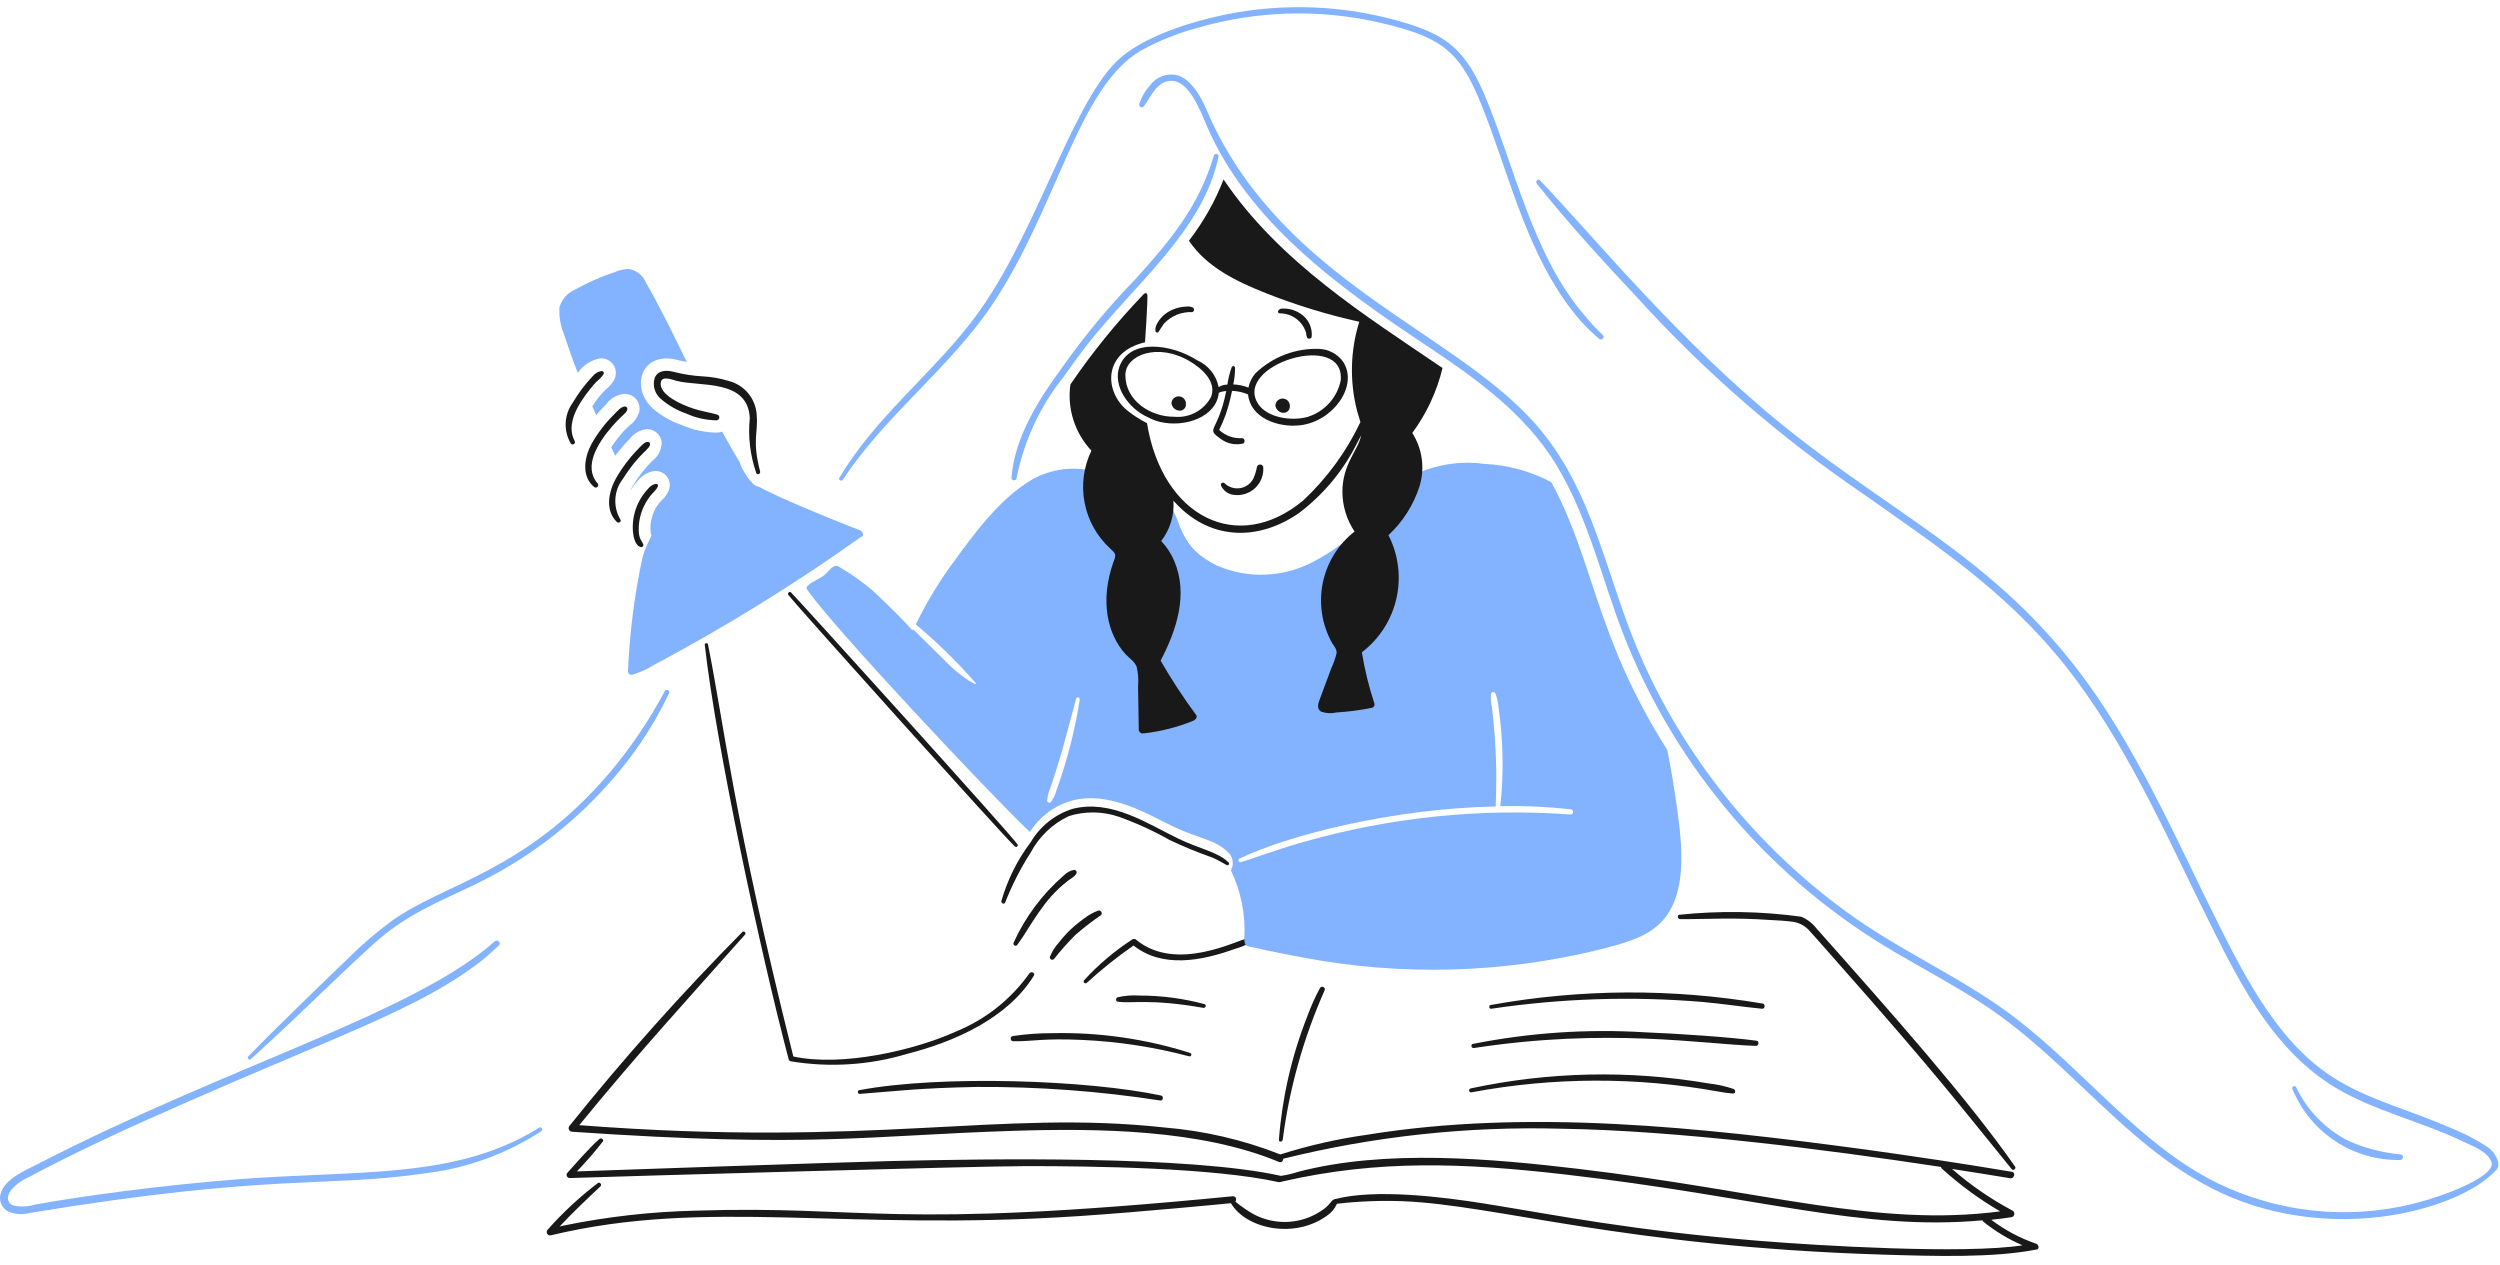<svg xmlns="http://www.w3.org/2000/svg" width="172" height="87" viewBox="0 0 172 87" fill="none">
  <path d="M81.112 28.25C81.175 28.26 81.239 28.255 81.299 28.236C81.36 28.217 81.415 28.184 81.462 28.14C81.508 28.097 81.543 28.044 81.566 27.984C81.588 27.925 81.597 27.861 81.591 27.798C81.599 27.666 81.555 27.536 81.467 27.437C81.379 27.338 81.256 27.278 81.124 27.27C80.992 27.262 80.862 27.306 80.763 27.394C80.664 27.481 80.604 27.605 80.596 27.736C80.611 27.868 80.67 27.991 80.764 28.084C80.858 28.178 80.981 28.236 81.112 28.25Z" fill="#191919"/>
  <path d="M88.262 28.401C88.324 28.408 88.387 28.401 88.446 28.381C88.506 28.361 88.56 28.328 88.606 28.285C88.651 28.242 88.687 28.19 88.71 28.132C88.734 28.074 88.744 28.012 88.741 27.949C88.749 27.817 88.705 27.687 88.617 27.588C88.53 27.489 88.406 27.429 88.274 27.421C88.142 27.413 88.013 27.457 87.914 27.545C87.814 27.632 87.754 27.756 87.746 27.888C87.761 28.019 87.821 28.141 87.914 28.235C88.008 28.328 88.13 28.387 88.262 28.401Z" fill="#191919"/>
  <path d="M86.48 32.111C86.43 32.399 86.343 32.68 86.221 32.946C86.129 33.116 85.998 33.263 85.839 33.374C85.68 33.485 85.498 33.558 85.306 33.587C85.115 33.615 84.919 33.599 84.734 33.539C84.55 33.479 84.382 33.377 84.244 33.241C84.218 33.218 84.184 33.204 84.15 33.203C84.114 33.202 84.08 33.213 84.052 33.234C84.025 33.256 84.005 33.286 83.998 33.321C83.99 33.355 83.995 33.391 84.011 33.422C84.086 33.58 84.197 33.718 84.336 33.825C84.475 33.932 84.637 34.004 84.809 34.036C85.081 34.085 85.36 34.07 85.625 33.993C85.89 33.916 86.134 33.779 86.338 33.593C86.541 33.406 86.698 33.175 86.797 32.917C86.897 32.659 86.935 32.382 86.91 32.107C86.894 32.063 86.864 32.025 86.825 31.998C86.787 31.971 86.74 31.957 86.693 31.957C86.646 31.958 86.6 31.973 86.562 32C86.524 32.028 86.495 32.066 86.48 32.111Z" fill="#191919"/>
  <path d="M79.704 22.837C79.714 22.822 80.034 22.325 80.073 22.272C80.321 22.005 80.624 21.795 80.961 21.657C81.298 21.519 81.661 21.457 82.025 21.474C82.058 21.464 82.088 21.445 82.11 21.419C82.132 21.393 82.146 21.361 82.15 21.327C82.154 21.293 82.147 21.258 82.132 21.228C82.116 21.197 82.092 21.172 82.062 21.155C81.921 21.091 81.764 21.07 81.61 21.093C81.157 21.11 80.717 21.245 80.333 21.486C79.987 21.703 79.713 22.018 79.546 22.391C79.499 22.516 79.483 22.651 79.498 22.784C79.501 22.807 79.511 22.828 79.526 22.844C79.541 22.861 79.561 22.873 79.583 22.879C79.605 22.885 79.628 22.884 79.65 22.876C79.671 22.869 79.69 22.855 79.704 22.837Z" fill="#191919"/>
  <path d="M88.051 21.56C88.459 21.557 88.856 21.688 89.183 21.932C89.509 22.175 89.748 22.519 89.861 22.911C89.864 23.016 89.885 23.12 89.922 23.218C89.94 23.246 89.965 23.269 89.994 23.284C90.023 23.299 90.056 23.305 90.089 23.303C90.122 23.3 90.154 23.289 90.181 23.27C90.207 23.25 90.229 23.224 90.242 23.194C90.278 22.874 90.222 22.55 90.081 22.261C89.94 21.971 89.719 21.728 89.444 21.56C89.054 21.307 88.589 21.193 88.126 21.238C87.877 21.332 87.86 21.536 88.051 21.56Z" fill="#191919"/>
  <path d="M73.533 56.149C74.647 55.799 75.842 55.812 76.948 56.185C78.168 56.618 79.349 57.157 80.476 57.795C81.441 58.251 82.429 58.657 83.436 59.011C83.767 59.158 84.075 59.342 84.394 59.514C84.417 59.527 84.444 59.532 84.47 59.526C84.496 59.522 84.52 59.507 84.536 59.486C84.552 59.465 84.561 59.439 84.559 59.413C84.558 59.386 84.547 59.361 84.529 59.342C83.783 58.596 82.548 58.423 81.016 57.672C78.941 56.666 76.448 54.978 73.806 55.645C72.59 56.025 71.558 56.844 70.911 57.943C69.998 59.155 69.315 60.524 68.897 61.983C68.859 62.143 69.093 62.254 69.154 62.093C69.626 60.893 70.215 59.741 70.911 58.655C71.493 57.559 72.412 56.681 73.533 56.149Z" fill="#191919"/>
  <path d="M73.462 60.608C73.642 60.46 73.941 60.325 74.051 60.104C74.066 60.078 74.074 60.048 74.074 60.018C74.074 59.988 74.066 59.959 74.051 59.933C74.036 59.907 74.015 59.885 73.989 59.87C73.963 59.855 73.934 59.846 73.904 59.846C73.627 59.897 73.373 60.035 73.18 60.239C71.716 61.509 70.543 63.08 69.742 64.845C69.723 64.88 69.718 64.92 69.728 64.958C69.738 64.996 69.763 65.028 69.797 65.048C69.832 65.068 69.872 65.073 69.91 65.062C69.948 65.052 69.981 65.027 70 64.993C70.952 63.688 71.743 61.922 73.462 60.608Z" fill="#191919"/>
  <path d="M75.745 62.966C75.891 62.842 75.732 62.597 75.564 62.646C75.201 62.781 74.862 62.972 74.557 63.212C73.915 63.666 73.344 64.212 72.862 64.833C72.594 65.124 72.382 65.461 72.236 65.828C72.227 65.862 72.229 65.899 72.243 65.931C72.257 65.964 72.281 65.992 72.311 66.01C72.342 66.028 72.378 66.035 72.413 66.031C72.448 66.027 72.481 66.012 72.507 65.987C72.966 65.407 73.458 64.854 73.981 64.33C74.54 63.839 75.129 63.383 75.745 62.966Z" fill="#191919"/>
  <path d="M85.828 64.562C85.177 64.644 80.949 66.944 78.176 64.661C78.142 64.629 78.099 64.608 78.053 64.601C78.007 64.594 77.96 64.602 77.918 64.624C76.688 65.418 75.565 66.368 74.577 67.449C74.56 67.474 74.552 67.504 74.555 67.535C74.558 67.565 74.571 67.593 74.593 67.615C74.614 67.636 74.642 67.649 74.673 67.652C74.703 67.655 74.733 67.647 74.758 67.63C75.776 66.7 76.855 65.838 77.988 65.051C79.958 66.624 82.65 66.118 84.965 65.283C85.306 65.189 85.636 65.057 85.948 64.891C86.172 64.796 86.036 64.537 85.828 64.562Z" fill="#191919"/>
  <path d="M52.297 32.443C51.739 30.271 52.161 29.834 52.064 28.598C52.044 28.04 51.842 27.505 51.489 27.073C51.136 26.64 50.653 26.335 50.111 26.203C49.54 26.028 48.95 25.924 48.355 25.895C47.704 25.86 47.058 25.761 46.426 25.601C45.934 25.466 45.296 25.42 45.05 25.981C44.965 26.242 44.96 26.522 45.037 26.785C45.113 27.049 45.268 27.282 45.48 27.456C45.989 27.895 46.577 28.232 47.212 28.451C47.868 28.751 48.579 28.91 49.3 28.918C49.347 28.916 49.392 28.897 49.427 28.865C49.462 28.833 49.484 28.79 49.49 28.743C49.496 28.696 49.485 28.648 49.459 28.608C49.434 28.569 49.395 28.539 49.35 28.525C48.797 28.365 48.244 28.292 47.691 28.107C46.896 27.842 45.388 27.188 45.456 26.351C45.505 25.808 46.229 26.118 46.549 26.204C48.165 26.621 51.453 26.058 51.585 28.759C51.456 30.043 51.611 31.34 52.038 32.559C52.101 32.701 52.335 32.593 52.297 32.443Z" fill="#191919"/>
  <path d="M45.111 33.29C44.898 33.336 44.71 33.458 44.583 33.634C44.209 34.03 43.923 34.501 43.745 35.016C43.567 35.531 43.501 36.078 43.551 36.62C43.588 36.951 43.698 37.565 44.103 37.64C44.125 37.643 44.148 37.642 44.169 37.635C44.19 37.629 44.209 37.617 44.225 37.601C44.241 37.585 44.252 37.566 44.259 37.545C44.266 37.524 44.267 37.501 44.263 37.479C44.186 37.208 43.944 37.117 43.944 36.46C43.933 35.697 44.161 34.95 44.595 34.323C44.928 33.822 45.145 33.773 45.27 33.438C45.295 33.339 45.197 33.277 45.111 33.29Z" fill="#191919"/>
  <path d="M44.718 30.502C44.712 30.482 44.702 30.463 44.687 30.448C44.671 30.432 44.652 30.422 44.632 30.416C44.374 30.342 44.14 30.662 43.981 30.809C43.355 31.44 42.814 32.151 42.372 32.922C41.869 33.843 41.61 35.108 42.446 35.919C42.556 36.029 42.79 35.882 42.679 35.738C42.426 35.309 42.307 34.814 42.338 34.317C42.368 33.82 42.547 33.344 42.851 32.95C44.089 31.009 44.782 30.918 44.718 30.502Z" fill="#191919"/>
  <path d="M42.127 29.323C42.877 28.466 43.067 28.47 43.159 28.181C43.166 28.152 43.166 28.121 43.158 28.093C43.151 28.064 43.135 28.037 43.114 28.016C43.093 27.995 43.067 27.98 43.038 27.972C43.009 27.964 42.979 27.964 42.95 27.972C42.692 28.009 42.458 28.303 42.286 28.475C41.658 29.089 41.12 29.789 40.69 30.556C40.211 31.452 39.978 32.754 40.871 33.503C40.904 33.532 40.947 33.548 40.991 33.547C41.035 33.545 41.077 33.527 41.108 33.496C41.14 33.465 41.158 33.423 41.159 33.378C41.16 33.334 41.145 33.291 41.116 33.258C40.11 32.119 41.123 30.47 42.127 29.323Z" fill="#191919"/>
  <path d="M40.628 26.731C40.762 26.56 40.906 26.396 41.058 26.24C41.238 26.101 41.395 25.935 41.525 25.748C41.538 25.725 41.545 25.699 41.544 25.672C41.544 25.646 41.537 25.62 41.523 25.598C41.509 25.575 41.489 25.557 41.466 25.544C41.443 25.532 41.416 25.526 41.39 25.527C41.147 25.563 40.927 25.691 40.776 25.884C40.249 26.439 39.788 27.054 39.401 27.714C39.11 28.116 38.943 28.593 38.919 29.088C38.895 29.583 39.015 30.074 39.265 30.502C39.286 30.538 39.321 30.564 39.361 30.575C39.402 30.585 39.445 30.579 39.481 30.558C39.517 30.537 39.543 30.502 39.553 30.462C39.563 30.421 39.557 30.378 39.536 30.342C38.908 29.16 39.794 27.769 40.628 26.731Z" fill="#191919"/>
  <path d="M70.819 66.972C69.559 68.747 67.821 70.127 65.807 70.953C62.985 72.242 57.956 73.417 54.581 72.686C50.443 56.129 49.808 49.796 48.71 44.336C48.685 44.213 48.464 44.238 48.488 44.361C49.255 51.214 52.288 65.401 54.261 72.882C54.27 72.915 54.287 72.944 54.311 72.968C54.334 72.992 54.364 73.009 54.397 73.017C57.079 73.461 59.827 73.284 62.43 72.501C65.719 71.66 69.338 70.035 71.126 67.133C71.249 66.945 70.952 66.785 70.819 66.972Z" fill="#191919"/>
  <path d="M69.775 58.188C69.787 58.2 69.812 58.212 69.824 58.237C69.846 58.258 69.875 58.27 69.905 58.27C69.935 58.271 69.964 58.26 69.986 58.239C70.008 58.218 70.022 58.19 70.024 58.16C70.025 58.13 70.016 58.1 69.996 58.077C69.959 58.04 70.033 58.139 70.008 58.102C69.795 57.676 54.525 40.815 54.433 40.771C54.323 40.635 54.139 40.832 54.252 40.952C54.914 41.796 69.214 57.711 69.775 58.188Z" fill="#191919"/>
  <path d="M115.59 63.236C117.53 63.248 119.186 63.112 121.818 63.297C122.297 63.322 122.788 63.346 123.265 63.408C123.691 63.449 124.09 63.636 124.395 63.936C124.597 64.137 126.241 66.009 126.361 66.147C133.47 74.178 134.956 76.209 138.41 80.442C138.509 80.565 138.729 80.405 138.644 80.27C135.394 75.61 130.172 69.73 124.982 63.885C124.706 63.527 124.343 63.246 123.926 63.07C121.145 62.689 118.329 62.644 115.537 62.935C115.37 62.954 115.418 63.235 115.59 63.236Z" fill="#191919"/>
  <path d="M140.083 85.566C138.974 85.184 137.934 84.629 136.999 83.921C137.09 83.905 137.554 83.871 138.412 83.74C138.457 83.726 138.497 83.7 138.528 83.664C138.559 83.629 138.579 83.585 138.585 83.538C138.592 83.492 138.584 83.444 138.565 83.401C138.545 83.359 138.513 83.322 138.473 83.297C136.976 82.502 135.575 81.537 134.297 80.423C135.202 80.558 137.859 80.987 138.29 81.062C138.584 81.111 138.707 80.668 138.412 80.619C135.059 80.055 131.681 79.551 128.303 79.081C117.042 77.569 105.169 76.26 94.033 78.074C92.017 78.357 90.029 78.809 88.088 79.425C85.532 78.42 82.842 77.795 80.104 77.57C68.689 76.327 60.181 78.974 39.853 77.411C43.866 72.495 47.511 68.521 51.264 64.293C51.282 64.268 51.289 64.237 51.286 64.207C51.283 64.177 51.27 64.149 51.249 64.127C51.227 64.106 51.199 64.093 51.169 64.09C51.139 64.087 51.109 64.095 51.084 64.112C46.889 68.346 42.919 72.797 39.19 77.447C39.157 77.482 39.135 77.525 39.127 77.572C39.118 77.619 39.123 77.668 39.141 77.712C39.159 77.756 39.19 77.794 39.229 77.821C39.268 77.848 39.314 77.864 39.362 77.865C56.036 78.998 59.517 78.129 69.664 77.804C75.552 77.615 82.611 77.7 87.991 79.941C88.163 80.015 88.285 79.879 88.285 79.72C94.537 78.173 100.971 77.479 107.41 77.656C115.408 77.778 125.614 79.083 133.535 80.284C133.546 80.326 133.568 80.364 133.597 80.396C134.828 81.517 136.175 82.505 137.614 83.343C129.071 84.446 121.545 81.958 108.614 80.42C102.582 79.706 95.302 79.055 89.329 80.617C88.937 80.747 88.534 80.841 88.126 80.899C81.838 79.497 67.964 79.723 61.346 79.879C57.71 79.965 39.912 80.579 39.691 80.592C40.32 79.94 40.915 79.256 41.472 78.541C41.582 78.405 41.361 78.258 41.238 78.36C40.452 79.072 39.752 79.898 39.04 80.682C39.011 80.712 38.992 80.75 38.985 80.791C38.977 80.832 38.981 80.874 38.997 80.913C39.012 80.951 39.038 80.985 39.072 81.009C39.106 81.033 39.146 81.047 39.187 81.05C42.504 80.939 67.082 80.228 70.656 80.228C75.213 80.228 83.503 80.338 87.975 81.332C88.068 81.333 88.16 81.317 88.247 81.283C94.851 79.768 100.77 80.017 107.568 80.792C121.081 82.337 128.045 84.71 136.383 83.959C136.4 83.99 136.421 84.019 136.445 84.044C137.267 84.709 138.176 85.258 139.147 85.677C135.129 86.303 125.091 85.699 121.053 85.371C112.249 84.654 107.238 83.629 102.198 82.816C99.318 82.354 94.62 81.759 91.807 82.509C91.586 82.575 91.541 82.841 91.094 83.172C90.405 83.686 89.584 83.993 88.728 84.058C87.871 84.123 87.013 83.944 86.255 83.541C85.808 83.287 85.384 82.995 84.988 82.668C85.017 82.637 85.036 82.598 85.044 82.556C85.051 82.514 85.046 82.471 85.029 82.432C85.012 82.393 84.984 82.359 84.948 82.336C84.912 82.313 84.871 82.3 84.828 82.3C60.922 84.643 59.795 82.906 47.795 83.295C44.794 83.366 41.806 83.703 38.865 84.302C38.742 84.327 38.619 84.351 38.497 84.388C39.394 83.43 40.352 82.521 41.31 81.624C41.432 81.514 41.273 81.293 41.138 81.391C39.88 82.347 38.719 83.424 37.674 84.609C37.641 84.645 37.62 84.691 37.615 84.74C37.609 84.789 37.62 84.838 37.644 84.88C37.669 84.923 37.707 84.957 37.752 84.976C37.797 84.996 37.847 85.001 37.895 84.99C48.732 82.395 58.054 84.75 74.29 83.664C78.391 83.392 84.396 82.811 84.694 82.779V82.791C85.718 84.53 89.037 85.278 91.298 83.639C91.6 83.438 91.837 83.153 91.981 82.82C93.487 82.645 95.004 82.586 96.519 82.644C102.891 82.895 111.731 85.766 129.524 86.317C133.118 86.427 137.101 86.551 140.086 85.972C140.328 85.972 140.292 85.639 140.083 85.566Z" fill="#191919"/>
  <path d="M88.25 78.418C88.711 74.861 89.686 71.389 91.145 68.112C91.156 68.07 91.151 68.025 91.131 67.986C91.111 67.948 91.078 67.917 91.038 67.901C90.997 67.884 90.952 67.883 90.911 67.897C90.87 67.911 90.835 67.94 90.813 67.978C90.481 68.595 90.193 69.235 89.954 69.894C88.874 72.62 88.212 75.494 87.989 78.418C87.98 78.59 88.227 78.577 88.25 78.418Z" fill="#191919"/>
  <path d="M102.594 69.403C107.411 68.686 112.296 68.53 117.149 68.936C118.512 69.058 119.863 69.267 121.228 69.403C121.437 69.427 121.473 69.083 121.276 69.046C115.078 67.994 108.744 68.027 102.557 69.144C102.413 69.156 102.436 69.424 102.594 69.403Z" fill="#191919"/>
  <path d="M101.403 72.104C110.65 70.692 117.049 71.833 120.799 71.957C121.007 71.969 121.056 71.625 120.847 71.601C118.965 71.345 115.238 71.102 113.195 71.024C109.221 70.778 105.232 71.046 101.326 71.822C101.158 71.871 101.236 72.129 101.403 72.104Z" fill="#191919"/>
  <path d="M101.245 75.15C106.858 74.099 112.614 74.082 118.232 75.101C118.561 75.164 118.894 75.209 119.228 75.236C119.424 75.249 119.424 74.978 119.264 74.918C118.702 74.728 118.121 74.601 117.532 74.537C112.114 73.612 106.57 73.729 101.196 74.88C101.177 74.882 101.159 74.888 101.142 74.898C101.125 74.907 101.111 74.92 101.1 74.935C101.088 74.95 101.08 74.968 101.076 74.986C101.072 75.004 101.071 75.024 101.075 75.042C101.078 75.061 101.085 75.079 101.096 75.094C101.107 75.11 101.12 75.124 101.136 75.134C101.152 75.144 101.17 75.15 101.189 75.153C101.208 75.156 101.227 75.155 101.245 75.15Z" fill="#191919"/>
  <path d="M59.15 75.261C61.552 75.081 63.222 74.854 67.208 74.782C71.435 74.758 75.657 75.07 79.835 75.716C80.031 75.74 80.068 75.409 79.884 75.372C74.862 74.302 64.729 73.944 59.113 75.004C58.966 75.024 59.003 75.272 59.15 75.261Z" fill="#191919"/>
  <path d="M69.739 71.638C71.174 71.649 71.692 71.424 74.468 71.548C76.954 71.661 79.421 72.04 81.826 72.679C81.855 72.683 81.886 72.677 81.911 72.661C81.936 72.644 81.955 72.619 81.962 72.59C81.97 72.561 81.967 72.53 81.953 72.503C81.939 72.476 81.915 72.456 81.887 72.445C78.823 71.471 75.619 71.01 72.405 71.082C71.496 71.079 70.589 71.145 69.691 71.278C69.667 71.281 69.644 71.289 69.623 71.301C69.603 71.313 69.585 71.329 69.57 71.348C69.556 71.367 69.545 71.389 69.539 71.412C69.533 71.435 69.532 71.459 69.535 71.483C69.538 71.506 69.546 71.529 69.558 71.55C69.57 71.57 69.586 71.588 69.605 71.603C69.624 71.617 69.645 71.628 69.669 71.634C69.692 71.64 69.716 71.641 69.739 71.638Z" fill="#191919"/>
  <path d="M76.886 68.911C77.811 69.073 79.037 68.683 82.795 69.341C82.954 69.365 83.028 69.132 82.868 69.083C81.402 68.689 79.891 68.491 78.373 68.493C77.874 68.46 77.373 68.501 76.886 68.616C76.764 68.665 76.74 68.885 76.886 68.911Z" fill="#191919"/>
  <path d="M83.519 10.69C82.489 14.165 80.601 16.452 78.127 19.194C76.293 21.082 74.609 23.111 73.091 25.261C71.443 27.498 69.8 30.107 69.59 32.877C69.578 33.073 69.885 33.111 69.934 32.926C70.434 30.365 71.546 27.963 73.177 25.925C73.719 25.175 74.245 24.414 74.822 23.69C78.024 19.594 82.784 15.854 83.826 10.805C83.834 10.784 83.837 10.763 83.836 10.742C83.836 10.72 83.831 10.699 83.822 10.679C83.813 10.66 83.8 10.642 83.784 10.627C83.769 10.613 83.75 10.601 83.73 10.594C83.71 10.586 83.689 10.583 83.667 10.584C83.645 10.584 83.624 10.589 83.605 10.598C83.585 10.607 83.568 10.62 83.553 10.635C83.538 10.651 83.527 10.67 83.519 10.69Z" fill="#83B2FF"/>
  <path d="M37.092 77.583C31.353 81.17 24.714 80.486 16.395 81.132C11.148 81.542 5.684 82.28 2.405 82.876C1.923 83.025 1.411 83.046 0.918 82.938C0.466 82.766 0.466 82.324 0.698 81.967C1.01 81.561 1.42 81.241 1.889 81.034C5.276 79.215 9.073 77.481 12.612 75.936C23.784 71.027 28.857 69.375 33.038 66.172C33.491 65.828 33.898 65.423 34.329 65.042C34.51 64.87 34.238 64.599 34.045 64.76C28.436 69.741 15.792 73.283 2.589 80.088C1.715 80.54 0.316 81.102 0.034 82.152C-0.027 82.384 -0.006 82.631 0.093 82.85C0.192 83.069 0.363 83.248 0.577 83.356C1.036 83.547 1.545 83.581 2.025 83.454C18.7 80.701 22.538 81.717 29.22 80.727C32.066 80.392 34.797 79.409 37.203 77.853C37.398 77.73 37.264 77.474 37.092 77.583Z" fill="#83B2FF"/>
  <path d="M45.726 47.575C44.643 49.603 43.346 51.51 41.857 53.262C36.072 59.995 30.611 60.752 26.97 63.346C25.903 64.129 24.897 64.991 23.961 65.926C22.97 66.869 18.566 71.123 17.069 72.694C17.052 72.719 17.045 72.749 17.047 72.779C17.05 72.809 17.064 72.838 17.085 72.859C17.107 72.88 17.135 72.894 17.165 72.897C17.195 72.9 17.225 72.892 17.25 72.875C21.069 69.427 24.82 65.59 26.549 64.227C28.74 62.499 31.051 61.702 33.488 60.444C36.569 58.848 39.339 56.714 41.669 54.142C43.431 52.235 44.897 50.074 46.017 47.731C46.032 47.712 46.043 47.689 46.048 47.666C46.054 47.642 46.054 47.617 46.049 47.593C46.044 47.569 46.034 47.546 46.02 47.527C46.005 47.507 45.986 47.491 45.965 47.479C45.943 47.468 45.919 47.461 45.895 47.46C45.87 47.458 45.846 47.462 45.823 47.472C45.8 47.481 45.78 47.495 45.763 47.513C45.746 47.531 45.734 47.552 45.726 47.575Z" fill="#83B2FF"/>
  <path d="M78.496 3.479C79.718 2.807 81.017 2.284 82.364 1.923C86.396 0.746 90.659 0.607 94.759 1.518C99.879 2.681 100.705 3.78 102.63 9.071C104.251 13.555 105.553 18.407 108.747 22.079C109.144 22.514 109.567 22.924 110.013 23.308C110.185 23.467 110.456 23.209 110.271 23.05C109.825 22.627 109.407 22.175 109.019 21.698C105.473 17.615 104.17 11.376 102.189 6.652C100.846 3.448 99.529 2.452 96.773 1.604C92.712 0.36 88.404 0.157 84.244 1.014C81.938 1.491 78.498 2.546 76.813 4.232C73.544 7.46 71.131 16.685 66.753 22.251C63.904 25.908 60.225 28.738 57.749 32.864C57.651 33.024 57.897 33.158 57.995 32.999C60.906 28.566 65.304 25.359 68.264 20.966C72.743 14.294 74.166 5.994 78.496 3.479Z" fill="#83B2FF"/>
  <path d="M171.885 79.99C171.824 79.746 171.714 79.517 171.562 79.316C171.41 79.115 171.219 78.948 171 78.823C170.321 78.39 169.606 78.016 168.863 77.705C162.565 74.958 158.971 75.396 154.062 66.344C151.158 60.971 148.581 54.553 144.899 48.853C138.475 38.935 131.037 36.021 122.728 29.311C115.484 23.471 109.533 16.137 105.949 12.409C105.814 12.261 105.618 12.47 105.728 12.63C107.899 15.369 110.285 17.961 112.681 20.516C117.275 25.572 122.449 30.07 128.095 33.917C133.757 37.897 138.671 41.146 142.859 46.802C146.712 51.994 149.432 58.324 152.231 63.901C154.322 68.102 156.586 72.32 160.584 74.772C163.298 76.436 166.622 77.157 169.465 78.543C170.103 78.85 171.135 79.206 171.405 79.931C171.793 80.873 168.316 82.218 166.52 82.688C161.797 83.986 156.761 83.494 152.379 81.306C147.199 78.698 143.374 73.647 138.634 70.018C135.207 67.402 131.228 65.658 127.687 63.201C121.311 58.738 116.253 52.642 113.046 45.55C110.442 39.791 109.769 33.745 105.504 29.018C99.775 22.694 88.506 19.328 83.339 8.3C83.098 7.786 82.332 5.544 80.999 5.174C80.651 5.092 80.286 5.115 79.95 5.241C79.615 5.366 79.325 5.589 79.116 5.879C78.782 6.248 78.531 6.684 78.379 7.157C78.342 7.316 78.56 7.488 78.686 7.329C79.202 6.665 79.582 5.56 80.59 5.56C81.799 5.56 82.558 7.556 83.023 8.643C85.85 15.258 92.161 19.799 97.97 23.662C101.422 25.959 104.897 28.391 107.084 32.002C109.271 35.614 110.192 39.789 111.703 43.683C115.314 52.896 121.937 60.616 130.496 65.584C132.449 66.726 134.451 67.795 136.342 69.022C143.366 73.596 147.463 80.893 155.799 83.159C162.715 85.037 169.503 82.867 171.656 80.579C171.744 80.511 171.812 80.421 171.852 80.317C171.893 80.213 171.904 80.1 171.885 79.99Z" fill="#83B2FF"/>
  <path d="M165.14 79.806C165.186 79.804 165.23 79.786 165.264 79.755C165.298 79.724 165.32 79.682 165.326 79.636C165.332 79.59 165.321 79.544 165.296 79.505C165.271 79.467 165.233 79.438 165.189 79.425C163.939 79.315 162.716 79 161.57 78.491C159.995 77.689 158.73 76.39 157.971 74.795C157.897 74.647 157.651 74.757 157.713 74.905C158.309 76.378 159.338 77.635 160.665 78.51C161.991 79.385 163.551 79.837 165.14 79.806Z" fill="#83B2FF"/>
  <path d="M59.371 36.717C59.327 36.53 59.235 36.493 58.622 36.274C56.841 35.576 53.55 34.225 52.173 33.474C51.736 33.474 50.985 32.22 50.896 31.816C50.479 31.116 50.074 30.404 49.68 29.692C49.57 29.735 49.454 29.759 49.336 29.765C48.494 29.76 47.662 29.58 46.894 29.236C46.146 28.985 45.456 28.585 44.867 28.06C43.344 26.589 44.143 24.12 46.624 24.768C46.832 24.818 47.029 24.867 47.25 24.904C46.353 23.061 45.457 21.206 44.437 19.438C44.336 19.19 44.172 18.973 43.961 18.809C43.75 18.645 43.499 18.54 43.234 18.504C42.917 18.518 42.605 18.589 42.312 18.713C41.358 19.029 40.436 19.436 39.559 19.927C39.301 20.037 39.072 20.204 38.887 20.414C38.702 20.624 38.567 20.873 38.49 21.143C38.451 21.768 38.556 22.395 38.797 22.973C38.994 23.6 39.356 24.643 39.755 25.663C39.929 25.399 40.155 25.173 40.42 25C40.684 24.826 40.982 24.709 41.293 24.656C41.474 24.643 41.654 24.679 41.815 24.76C41.977 24.841 42.113 24.964 42.211 25.116C42.309 25.268 42.364 25.443 42.37 25.623C42.377 25.804 42.335 25.983 42.249 26.142C42.119 26.375 41.944 26.579 41.733 26.743C41.352 27.102 41.021 27.511 40.751 27.959C40.825 28.131 40.911 28.316 40.984 28.487C41.057 28.633 40.934 28.587 41.66 27.861C41.687 27.835 41.712 27.806 41.733 27.775C41.879 27.583 42.064 27.424 42.276 27.307C42.487 27.191 42.721 27.12 42.962 27.1C43.123 27.095 43.283 27.13 43.428 27.199C43.573 27.269 43.7 27.373 43.797 27.501C43.894 27.63 43.959 27.78 43.987 27.938C44.015 28.097 44.005 28.26 43.957 28.414C43.836 28.752 43.618 29.047 43.33 29.261C43.114 29.442 42.916 29.643 42.74 29.863C42.492 30.15 42.262 30.452 42.052 30.768C42.143 30.965 42.233 31.162 42.324 31.358C42.633 30.947 42.969 30.557 43.331 30.191C43.468 30.003 43.644 29.846 43.847 29.732C44.05 29.617 44.275 29.548 44.507 29.528C44.744 29.524 44.974 29.603 45.159 29.752C45.343 29.901 45.469 30.11 45.515 30.342C45.534 30.599 45.488 30.857 45.38 31.091C45.273 31.325 45.108 31.528 44.901 31.681C44.306 32.275 43.798 32.949 43.39 33.683C43.391 33.693 43.395 33.701 43.402 33.708C43.414 33.696 43.414 33.683 43.427 33.659C43.574 33.437 43.738 33.227 43.918 33.032C44.178 32.712 44.544 32.495 44.949 32.418C44.998 32.408 45.047 32.404 45.097 32.406C45.255 32.403 45.412 32.439 45.553 32.511C45.694 32.583 45.816 32.688 45.907 32.818C45.998 32.948 46.055 33.098 46.075 33.255C46.094 33.413 46.075 33.572 46.018 33.72C45.911 33.982 45.748 34.217 45.539 34.408C45.217 34.727 44.984 35.125 44.863 35.562C44.747 35.936 44.718 36.33 44.777 36.717C44.79 36.742 44.802 36.754 44.815 36.778C44.876 36.877 44.362 37.626 44.176 38.474C43.639 41.018 43.314 43.602 43.205 46.199C43.206 46.235 43.215 46.269 43.231 46.301C43.248 46.332 43.271 46.36 43.299 46.381C43.328 46.402 43.36 46.417 43.395 46.424C43.43 46.431 43.466 46.43 43.5 46.421C44.028 46.264 44.532 46.037 44.999 45.745C49.925 43.124 54.676 40.186 59.222 36.95C59.248 36.947 59.273 36.938 59.296 36.923C59.318 36.909 59.337 36.891 59.351 36.868C59.365 36.846 59.375 36.821 59.378 36.795C59.382 36.769 59.379 36.742 59.371 36.717Z" fill="#83B2FF"/>
  <path d="M77.021 25.212C76.54 26.511 77.587 28.079 78.974 28.708C79.224 28.839 79.488 28.942 79.76 29.016C81.558 29.461 83.709 28.654 83.85 27.025C84.013 26.953 84.188 26.912 84.366 26.903C83.781 29.829 82.888 29.415 83.998 30.207C84.217 30.367 84.468 30.477 84.733 30.53C84.999 30.583 85.273 30.578 85.536 30.514C85.568 30.492 85.594 30.462 85.609 30.427C85.625 30.392 85.631 30.353 85.626 30.315C85.621 30.276 85.605 30.24 85.581 30.21C85.556 30.181 85.524 30.158 85.487 30.146C85.194 30.167 84.9 30.128 84.623 30.031C84.346 29.934 84.093 29.78 83.878 29.58C84.044 29.245 84.192 28.901 84.32 28.549C84.506 28.007 84.654 27.453 84.763 26.891C85.143 26.905 85.517 26.988 85.868 27.137C86.011 28.709 87.858 29.438 89.443 29.261C91.726 28.996 93.47 26.54 92.415 24.901C92.229 24.637 91.985 24.418 91.702 24.263C91.419 24.108 91.103 24.019 90.781 24.005C89.97 23.973 89.162 24.106 88.404 24.395C87.646 24.684 86.955 25.124 86.371 25.687C86.128 25.967 85.963 26.306 85.892 26.67C85.56 26.535 85.207 26.46 84.848 26.448C84.931 26.073 84.973 25.69 84.972 25.306C84.971 25.279 84.96 25.252 84.942 25.231C84.923 25.21 84.898 25.196 84.87 25.191C84.843 25.187 84.814 25.192 84.79 25.207C84.766 25.221 84.748 25.243 84.738 25.269C84.602 25.656 84.503 26.055 84.443 26.461C84.23 26.46 84.022 26.52 83.841 26.633C83.765 26.234 83.593 25.86 83.341 25.541C83.089 25.223 82.764 24.969 82.394 24.802C80.585 23.65 77.737 23.274 77.021 25.212ZM92.24 26.179C92.12 26.763 91.845 27.305 91.442 27.745C91.04 28.186 90.527 28.511 89.956 28.684C88.856 28.991 87.213 28.744 86.577 27.812C84.77 25.096 92.57 22.71 92.24 26.179ZM81.848 24.851C82.663 25.332 83.728 26.24 83.322 27.309C83.081 27.762 82.71 28.133 82.258 28.376C81.805 28.619 81.291 28.722 80.78 28.672C79.159 28.684 77.414 27.566 77.427 25.798C77.427 24.433 79.64 23.546 81.848 24.851Z" fill="#191919"/>
  <path d="M115.369 55.51C115.188 54.196 114.964 52.894 114.706 51.592C109.715 43.721 109.68 38.541 106.722 33.168C105.298 32.416 103.725 31.988 102.116 31.915C100.476 31.691 98.807 31.951 97.313 32.664C95.913 33.425 95.04 34.85 93.947 35.956C92.882 37.07 91.636 37.996 90.262 38.694C89.263 39.21 88.161 39.498 87.037 39.538C85.912 39.578 84.793 39.369 83.759 38.926C81.07 37.649 81.317 35.861 80.51 34.817C79.956 34.23 79.263 33.79 78.496 33.539C77.648 33.174 76.778 32.862 75.892 32.606C75.111 32.319 74.278 32.202 73.447 32.261C72.617 32.32 71.809 32.555 71.077 32.95C68.866 34.24 67.22 36.451 65.734 38.489C64.686 39.89 63.773 41.387 63.007 42.96C64.456 44.174 65.811 45.497 67.06 46.916C67.502 47.407 66.089 46.559 65.168 45.614C64.395 44.828 63.596 44.076 62.822 43.292C62.719 43.498 63.074 43.473 60.047 40.639C59.288 39.991 58.469 39.418 57.602 38.926C57.295 38.877 57.025 39.283 56.84 39.455C56.459 39.835 55.935 39.933 55.538 40.327C55.511 40.353 55.494 40.389 55.489 40.427C55.485 40.465 55.494 40.503 55.514 40.536C57.142 42.971 68.19 54.727 70.855 57.24C71.473 56.26 72.41 55.522 73.509 55.152C76.308 54.248 79.214 56.19 80.927 56.962C82.424 57.66 83.648 57.77 84.526 58.669C84.659 58.804 84.751 58.973 84.792 59.158C84.833 59.342 84.822 59.535 84.76 59.713C84.736 59.775 84.711 59.823 84.686 59.885C85.393 61.347 85.71 62.968 85.608 64.589C85.608 65.189 85.868 65.087 86.282 65.191C86.444 65.225 87.394 65.463 89.588 65.867C96.359 67.159 103.33 66.978 110.026 65.338C111.463 64.958 113.134 64.589 114.227 63.508C116.138 61.619 115.741 58.172 115.369 55.51ZM72.686 54.368C72.61 54.666 72.477 54.945 72.293 55.191C72.272 55.21 72.247 55.223 72.22 55.228C72.192 55.233 72.164 55.23 72.138 55.22C72.113 55.209 72.09 55.192 72.074 55.169C72.058 55.147 72.048 55.12 72.047 55.093C72.065 54.783 72.14 54.479 72.268 54.196C72.54 53.411 72.902 52.245 73.083 51.604C73.167 51.297 73.956 48.406 74.041 48.066C74.077 47.907 74.312 47.981 74.286 48.141C73.953 50.263 73.417 52.348 72.686 54.368ZM108.06 56.038C101.867 55.585 95.643 56.226 89.672 57.93C87.541 58.544 86.229 59.067 85.373 59.318C85.342 59.326 85.308 59.323 85.279 59.309C85.25 59.294 85.227 59.269 85.215 59.239C85.202 59.209 85.202 59.175 85.213 59.144C85.224 59.114 85.246 59.088 85.275 59.072C88.546 57.489 95.78 55.621 102.9 55.485C103.007 53.206 102.921 50.921 102.643 48.656C102.574 48.35 102.554 48.035 102.581 47.723C102.591 47.693 102.609 47.668 102.633 47.648C102.657 47.629 102.686 47.616 102.717 47.612C102.748 47.608 102.779 47.613 102.807 47.626C102.835 47.639 102.859 47.66 102.876 47.686C103 48 103.074 48.331 103.098 48.668C103.426 50.918 103.467 53.2 103.221 55.461C104.849 55.429 106.478 55.503 108.096 55.682C108.138 55.693 108.174 55.719 108.199 55.754C108.223 55.789 108.234 55.833 108.23 55.875C108.226 55.918 108.206 55.958 108.175 55.988C108.144 56.018 108.104 56.035 108.061 56.038H108.06Z" fill="#83B2FF"/>
  <path d="M99.245 25.318C93.979 21.736 88.011 18.027 84.183 12.348C83.593 13.858 82.79 15.277 81.8 16.561C83.017 18.385 85.088 19.373 87.13 20.184C89.204 21.003 91.34 21.656 93.518 22.137C92.898 24.131 92.847 26.258 93.37 28.279C93.437 28.534 93.53 28.784 93.597 29.038C92.636 31.068 91.3 32.898 89.661 34.432C85.158 38.177 79.967 35.578 78.913 29.113C78.444 28.876 78 28.592 77.587 28.267C75.933 26.934 75.886 24.222 78.778 23.55C78.785 23.46 78.971 20.738 78.938 20.282C78.925 20.192 78.815 20.093 78.655 20.27C76.817 22.188 75.141 24.255 73.644 26.449C73.528 27.268 73.599 28.103 73.849 28.892C74.099 29.68 74.523 30.402 75.089 31.005C74.552 32.117 74.388 33.372 74.62 34.584C74.852 35.797 75.469 36.902 76.379 37.736C76.725 38.044 76.823 38.148 76.625 38.608C75.643 41.334 76.194 43.644 77.439 45.008C77.684 45.279 78.065 45.512 78.2 45.868C78.306 46.31 78.34 46.766 78.298 47.219C78.31 48.214 78.335 49.209 78.347 50.192C78.347 50.264 78.376 50.333 78.427 50.384C78.478 50.434 78.547 50.463 78.619 50.463C79.822 50.336 81.001 50.038 82.12 49.578C82.267 49.504 82.402 49.333 82.292 49.186C81.407 47.989 80.591 46.742 79.849 45.452C80.942 43.363 81.764 40.907 80.795 38.609C80.581 38.095 80.274 37.625 79.89 37.222C80.501 36.431 80.801 35.443 80.731 34.446C83.129 37.166 86.482 37.289 89.361 35.305C91.064 34.02 92.443 32.355 93.389 30.442C93.475 30.277 93.57 30.116 93.651 29.949C93.421 31.027 92.357 31.918 92.357 33.856C92.366 34.823 92.656 35.766 93.193 36.57C92.068 37.451 91.294 38.704 91.008 40.103C90.722 41.503 90.943 42.959 91.632 44.211C91.78 44.456 92 44.677 91.952 44.971C91.858 45.325 91.735 45.671 91.583 46.004C91.325 46.692 91.067 47.392 90.809 48.085C90.698 48.367 90.564 48.747 90.883 48.957C91.226 49.081 91.597 49.102 91.952 49.017C92.769 48.968 93.581 48.861 94.383 48.699C94.416 48.691 94.446 48.677 94.473 48.657C94.499 48.637 94.521 48.612 94.538 48.583C94.554 48.554 94.564 48.522 94.567 48.489C94.57 48.456 94.567 48.423 94.556 48.391C94.177 47.245 93.889 46.07 93.696 44.878C94.896 43.962 95.737 42.654 96.072 41.181C96.406 39.709 96.213 38.166 95.526 36.821C96.515 35.901 97.251 34.742 97.663 33.455C97.85 32.844 97.903 32.2 97.817 31.567C97.731 30.934 97.508 30.327 97.165 29.788C98.151 28.453 98.859 26.933 99.245 25.318Z" fill="#191919"/>
</svg>